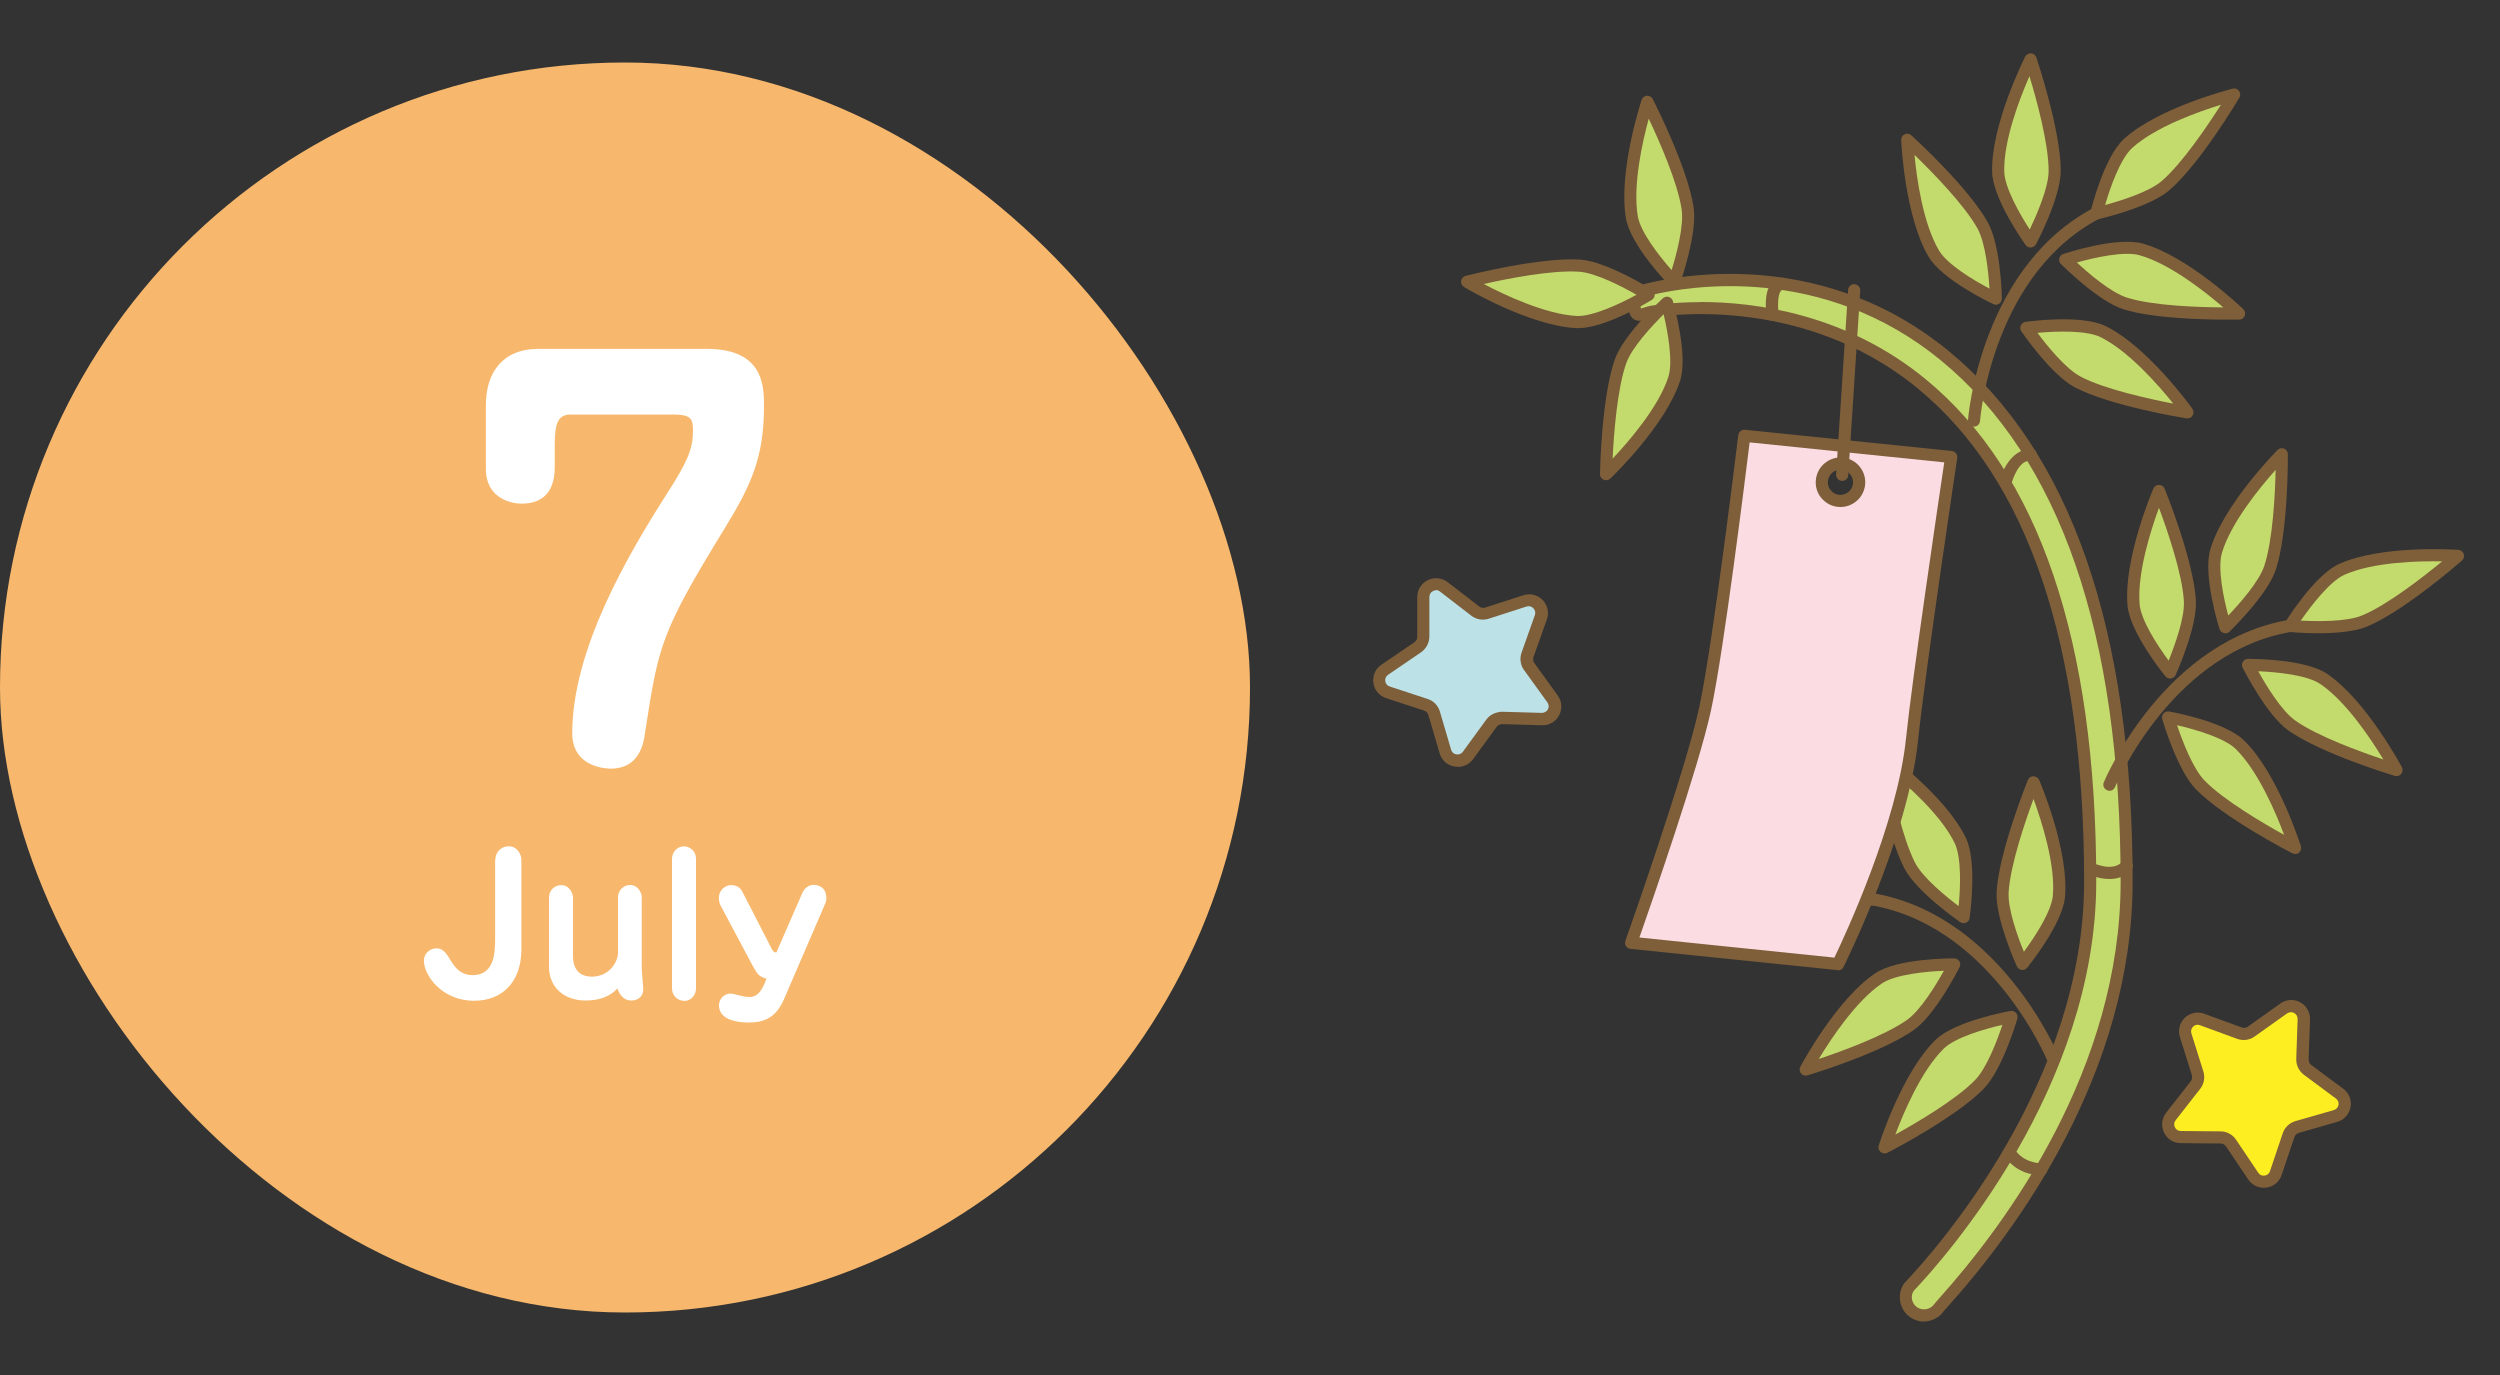 <?xml version="1.0" encoding="UTF-8"?>
<svg xmlns="http://www.w3.org/2000/svg" height="110" viewBox="0 0 200 110" width="200">
  <rect x="0" y="0" width="200" height="110" fill="#333333" stroke="none"/>
  <rect fill="#f7b86d" height="100" rx="50" width="100" y="5"></rect>
  <g fill="#fff">
    <path d="m45.67 33.16c-1.04 0-1.29.71-1.29 2.42v1.79c0 2.54-1.58 2.92-2.63 2.92-1.21 0-2.88-.67-2.88-2.75v-5.13c0-2.5 1.25-4.5 4.21-4.5h13.46c4.54 0 4.58 2.96 4.58 4.58 0 4.04-1 6.29-3.13 9.75-5.13 8.38-5.29 9.29-6.38 16.33-.12.92-.46 2.92-2.75 2.92-.17 0-3.08 0-3.08-2.83 0-6.71 4.46-14.29 7.58-19.17 1.71-2.67 2.08-3.62 2.08-5.08 0-1-.25-1.25-1.67-1.25h-8.13z"></path>
    <path d="m39.63 68.77c0-.58.45-1.07 1.06-1.07.71 0 1.02.68 1.02 1.07v7.17c0 2.7-1.6 4.12-3.78 4.12-2.62 0-4.02-2.07-4.02-3.21 0-.51.42-.98 1-.98.42 0 .67.18 1.09.88.39.66.85 1.26 1.81 1.26 1.8 0 1.8-1.88 1.8-3.06v-6.19z"></path>
    <path d="m43.92 71.8c0-.57.45-.99.98-.99.66 0 .94.66.94 1v4.69c0 .69.24 1.63 1.52 1.63 1.4 0 2.08-1.21 2.08-1.9v-4.44c0-.55.42-.99.97-.99.62 0 .93.6.93 1v5.71c0 .27.12 1.41.12 1.65 0 .44-.3.88-.96.88s-.95-.55-1.12-.96c-.24.26-.9.96-2.54.96-1.75 0-2.92-1.09-2.92-2.7v-5.57z"></path>
    <path d="m53.76 68.71c0-.52.4-1 .94-1 .57 0 .98.45.98.98v10.41c0 .36-.29.97-.92.97-.56 0-1-.43-1-1v-10.35z"></path>
    <path d="m57.66 72.48c-.13-.25-.15-.51-.15-.65 0-.67.58-1.02.94-1.02.54 0 .78.22.95.55l2.19 4.26c.25.51.28.55.52.58l2.07-4.75c.06-.12.3-.66.93-.66.34 0 1 .18 1 1.07 0 .18-.04.33-.14.54l-3.24 7.51c-.67 1.58-1.69 1.89-2.83 1.89-1.59 0-2.38-.55-2.38-1.35 0-.69.58-.96.88-.96.17 0 .36.04 1.04.21.17.04.31.06.51.06.58 0 .96-.36 1.37-1.46-.6-.18-.72-.34-1.1-1.03l-2.56-4.8z"></path>
  </g>
  <path d="m164.23 85.14c-.19 0-.37-.11-.45-.3-.05-.11-4.67-11.15-14.61-12.5-.27-.04-.45-.28-.42-.55.04-.27.27-.46.55-.42 10.51 1.42 15.33 12.98 15.38 13.09.1.25-.02.53-.27.63-.06.02-.12.04-.18.04z" fill="#7e5f3a"></path>
  <path d="m150.4 60.43s4.81 3.49 6.42 6.79c.9 1.84.26 6.14.26 6.14s-3.38-2.33-4.31-4.13c-1.45-2.81-2.38-8.8-2.38-8.8z" fill="#c3db6c"></path>
  <path d="m157.08 73.85c-.1 0-.19-.03-.28-.09-.14-.1-3.49-2.42-4.46-4.31-1.47-2.85-2.39-8.7-2.42-8.94-.03-.19.06-.39.23-.49s.38-.09.54.02c.2.15 4.93 3.6 6.57 6.97.95 1.95.33 6.24.31 6.43-.02.17-.13.31-.29.37-.06.03-.13.04-.19.04zm-5.99-12.26c.35 1.88 1.11 5.47 2.11 7.42.62 1.21 2.49 2.72 3.49 3.48.15-1.47.24-3.9-.32-5.05-1.1-2.26-3.82-4.65-5.29-5.85z" fill="#7e5f3a"></path>
  <path d="m162.68 62.57s2.34 5.47 2.04 9.12c-.17 2.04-2.92 5.41-2.92 5.41s-1.7-3.73-1.58-5.76c.19-3.16 2.47-8.77 2.47-8.77z" fill="#c3db6c"></path>
  <path d="m161.79 77.59s-.04 0-.06 0c-.17-.02-.31-.13-.38-.28-.07-.16-1.75-3.87-1.62-5.99.2-3.2 2.41-8.69 2.5-8.92.07-.18.25-.3.45-.3.21.03.37.11.45.29.1.23 2.39 5.62 2.07 9.35-.18 2.16-2.91 5.53-3.03 5.68-.09.11-.23.18-.38.18zm.89-13.67c-.67 1.8-1.85 5.27-1.99 7.45-.08 1.35.74 3.61 1.22 4.77.88-1.19 2.21-3.23 2.32-4.5.21-2.5-.9-5.95-1.55-7.73z" fill="#7e5f3a"></path>
  <path d="m144.46 85.56s2.79-5.25 5.83-7.3c1.7-1.14 6.05-1.11 6.05-1.11s-1.84 3.67-3.5 4.84c-2.58 1.83-8.38 3.57-8.38 3.57z" fill="#c3db6c"></path>
  <path d="m144.46 86.05c-.14 0-.28-.06-.38-.18-.12-.15-.15-.36-.05-.54.12-.22 2.89-5.38 5.99-7.47 1.8-1.21 6.12-1.19 6.32-1.19.17 0 .32.09.41.23s.09.32.02.47c-.08.15-1.92 3.79-3.65 5.02-2.62 1.85-8.28 3.57-8.52 3.64-.05.01-.09.02-.14.02zm11.06-8.39c-1.48.06-3.9.3-4.96 1.01-2.08 1.4-4.08 4.43-5.06 6.05 1.82-.61 5.26-1.86 7.05-3.12 1.11-.78 2.35-2.84 2.96-3.94z" fill="#7e5f3a"></path>
  <path d="m150.76 91.79s1.79-5.67 4.41-8.24c1.46-1.43 5.74-2.19 5.74-2.19s-1.14 3.94-2.56 5.39c-2.21 2.27-7.59 5.04-7.59 5.04z" fill="#c3db6c"></path>
  <path d="m150.76 92.27c-.11 0-.22-.04-.31-.11-.15-.13-.21-.33-.15-.52.07-.24 1.86-5.82 4.53-8.44 1.55-1.52 5.82-2.29 6-2.32.16-.03.33.03.45.15s.15.3.11.46c-.05.17-1.2 4.07-2.68 5.6-2.24 2.3-7.49 5.02-7.72 5.13-.07.04-.15.05-.22.05zm9.43-10.28c-1.45.33-3.78 1.01-4.69 1.9-1.79 1.76-3.21 5.1-3.87 6.87 1.68-.93 4.84-2.78 6.37-4.35.95-.97 1.79-3.22 2.19-4.41z" fill="#7e5f3a"></path>
  <path d="m136.34 66.36s5.93-.42 9.28 1.07c1.87.83 4.15 4.54 4.15 4.54s-4.09.38-5.96-.4c-2.92-1.22-7.48-5.21-7.48-5.21z" fill="#c3db6c"></path>
  <path d="m147.54 72.54c-1.31 0-2.89-.1-3.91-.53-2.96-1.23-7.42-5.12-7.61-5.29-.15-.13-.2-.33-.14-.52s.23-.32.43-.33c.25-.02 6.1-.41 9.51 1.11 1.98.88 4.27 4.57 4.37 4.72.09.14.1.32.02.47-.07.15-.22.25-.39.27-.08 0-1.06.1-2.28.1zm-9.93-5.75c1.48 1.22 4.37 3.48 6.39 4.32 1.25.52 3.65.48 4.91.42-.84-1.22-2.32-3.14-3.49-3.66-2.29-1.02-5.92-1.11-7.81-1.07z" fill="#7e5f3a"></path>
  <path d="m153.93 105.24c-.28 0-.57-.08-.82-.25-.66-.45-.84-1.36-.38-2.03.1-.14 14.5-14.5 14.5-32.43 0-19.06-4.53-32.45-13.46-39.8-9.72-8.01-21.49-5.83-21.61-5.8-.78.16-1.46.15-1.51-.66-.02-.37.44-.97 1.23-1.12.53-.11 12.9-3.57 23.71 5.3 9.66 7.93 14.56 22.09 14.56 42.08 0 18.86-14.59 33.46-15 34.07-.28.41-.74.63-1.2.63z" fill="#c3db6c"></path>
  <path d="m153.93 105.73c-.39 0-.77-.12-1.1-.34-.88-.6-1.11-1.82-.51-2.7 0 0 .05-.07.15-.17 2.38-2.52 14.26-15.88 14.26-31.99 0-18.9-4.47-32.17-13.28-39.43-9.5-7.83-21.09-5.72-21.21-5.7-.18.04-.34.09-.47.13-.34.11-.69.22-1.03.03-.3-.18-.4-.51-.45-.75-.2-1.03.42-1.93 1.48-2.14l.11-.03c3.16-.75 14.22-2.6 24 5.43s14.73 22.31 14.73 42.46c0 15.25-9.25 27.83-14.77 33.98-.17.19-.29.32-.33.37-.36.52-.96.84-1.6.84zm-17.89-81.57c4.38 0 11.65.94 18.03 6.19 9.05 7.45 13.63 20.97 13.63 40.18 0 16.47-12.1 30.09-14.53 32.66l-.08.09c-.27.4-.16 1.01.29 1.31.43.29 1.06.17 1.35-.25.04-.06.18-.21.4-.47 5.42-6.04 14.52-18.41 14.52-33.33 0-19.84-4.84-33.88-14.38-41.71-9.43-7.74-20.11-5.96-23.15-5.23l-.15.03c-.54.11-.81.49-.71 1 0 .02 0 .03.01.05.06-.02.14-.04.21-.06.17-.06.37-.12.59-.16.04 0 1.58-.29 3.98-.29z" fill="#7e5f3a"></path>
  <path d="m157.93 34.13s-.02 0-.04 0c-.27-.02-.47-.25-.45-.52 0-.13 1-12.61 10.54-17.23.24-.12.53-.02.65.23.12.24.02.53-.23.65-9.03 4.37-9.99 16.3-10 16.42-.02.26-.23.45-.48.45z" fill="#7e5f3a"></path>
  <path d="m139.55 34.85s-1.99 16.53-3.13 21.82c-1.11 5.14-5.93 18.75-5.93 18.75l16.55 1.7s5.13-10.28 5.92-18c.54-5.24 3.14-22.57 3.14-22.57zm7.54 5.22c-.82-.08-1.42-.82-1.33-1.64s.82-1.42 1.64-1.33c.82.08 1.42.82 1.33 1.64s-.82 1.42-1.64 1.33z" fill="#fadce2"></path>
  <path d="m147.24 40.56c-.07 0-.14 0-.2-.01-.53-.05-1-.31-1.34-.72s-.49-.93-.43-1.45c.11-1.09 1.1-1.89 2.17-1.77 1.09.11 1.88 1.09 1.77 2.17-.11 1.02-.97 1.78-1.97 1.78zm0-2.99c-.51 0-.95.39-1.01.91-.06.55.35 1.05.9 1.11.56.04 1.05-.35 1.11-.9s-.35-1.05-.9-1.11c-.04 0-.07 0-.1 0z" fill="#7e5f3a"></path>
  <path d="m147.04 77.61s-.03 0-.05 0l-16.55-1.7c-.15-.02-.28-.1-.36-.22-.08-.13-.1-.28-.05-.42s4.83-13.64 5.91-18.69c1.12-5.21 3.1-21.61 3.12-21.77.03-.26.28-.45.53-.43l16.55 1.7c.13.01.25.08.34.19.08.11.12.24.1.37-.03.17-2.6 17.38-3.13 22.55-.8 7.72-5.76 17.74-5.97 18.17-.08.17-.25.27-.43.27zm-15.89-2.61 15.6 1.61c.84-1.75 5.03-10.72 5.73-17.53.48-4.69 2.63-19.2 3.06-22.09l-15.57-1.6c-.34 2.75-2.06 16.64-3.08 21.39-.98 4.57-4.8 15.54-5.74 18.23z" fill="#7e5f3a"></path>
  <path d="m147.37 38.47s-.02 0-.03 0c-.27-.02-.47-.25-.45-.52l.96-14.76c.02-.27.25-.49.52-.45.27.02.47.25.45.52l-.96 14.76c-.02.26-.23.45-.48.45z" fill="#7e5f3a"></path>
  <path d="m162.44 4.76s-2.67 5.31-2.59 8.98c.05 2.04 2.59 5.58 2.59 5.58s1.93-3.62 1.93-5.65c0-3.16-1.93-8.9-1.93-8.9z" fill="#c3db6c"></path>
  <path d="m162.44 19.8c-.16 0-.3-.07-.39-.2-.11-.15-2.63-3.68-2.68-5.85-.09-3.74 2.53-8.99 2.64-9.21.09-.18.28-.28.47-.27.2.01.36.14.43.33.08.24 1.95 5.85 1.95 9.06 0 2.12-1.9 5.73-1.98 5.88s-.23.24-.4.26c-.01 0-.02 0-.03 0zm-.09-13.69c-.76 1.73-2.07 5.11-2.01 7.62.03 1.27 1.23 3.39 2.04 4.63.54-1.14 1.51-3.34 1.51-4.69 0-2.19-.97-5.73-1.53-7.56z" fill="#7e5f3a"></path>
  <path d="m131.78 8.15s-1.86 5.65-1.23 9.26c.35 2.02 3.38 5.13 3.38 5.13s1.37-3.87 1.07-5.87c-.47-3.13-3.22-8.52-3.22-8.52z" fill="#c3db6c"></path>
  <path d="m133.94 23.03c-.13 0-.26-.05-.35-.15-.13-.13-3.14-3.25-3.51-5.39-.64-3.69 1.17-9.26 1.25-9.5.06-.19.23-.32.42-.33.19-.02.38.09.47.26.11.22 2.8 5.5 3.27 8.67.31 2.1-1.04 5.94-1.09 6.11-.06.16-.19.28-.35.31-.04 0-.07.01-.1.01zm-2.04-13.54c-.5 1.83-1.3 5.36-.87 7.84.22 1.25 1.72 3.17 2.7 4.28.37-1.2 1-3.52.8-4.86-.32-2.17-1.81-5.52-2.63-7.25z" fill="#7e5f3a"></path>
  <path d="m128.48 37.93s4.3-4.11 5.44-7.59c.64-1.94-.57-6.12-.57-6.12s-3.03 2.77-3.71 4.68c-1.06 2.98-1.17 9.04-1.17 9.04z" fill="#c3db6c"></path>
  <path d="m128.48 38.42c-.07 0-.13-.01-.19-.04-.18-.08-.3-.26-.29-.45 0-.25.12-6.17 1.19-9.19.71-2 3.71-4.76 3.84-4.88.12-.11.3-.16.46-.11s.29.17.34.33c.05.18 1.25 4.35.57 6.41-1.17 3.56-5.39 7.62-5.57 7.79-.09.09-.21.13-.34.13zm4.61-13.28c-.89.89-2.54 2.64-2.99 3.92-.73 2.06-1 5.72-1.09 7.63 1.3-1.38 3.67-4.12 4.45-6.51.4-1.21-.03-3.6-.37-5.04z" fill="#7e5f3a"></path>
  <path d="m152.58 11.19s.26 5.94 2.12 9.1c1.04 1.76 4.98 3.61 4.98 3.61s-.08-4.1-1.07-5.87c-1.54-2.76-6.02-6.83-6.02-6.83z" fill="#c3db6c"></path>
  <path d="m159.68 24.38c-.07 0-.14-.02-.21-.05-.17-.08-4.09-1.93-5.19-3.8-1.9-3.23-2.17-9.08-2.19-9.33 0-.2.1-.38.28-.46s.39-.05.53.08c.19.17 4.56 4.16 6.12 6.96 1.04 1.85 1.13 5.93 1.13 6.1s-.08.33-.22.42c-.08.05-.17.08-.26.08zm-6.52-11.98c.18 1.88.68 5.48 1.96 7.64.65 1.1 2.73 2.36 4.04 3.05-.08-1.26-.31-3.65-.97-4.83-1.07-1.91-3.64-4.52-5.02-5.86z" fill="#7e5f3a"></path>
  <path d="m179.12 25.07s-4.29-4.12-7.81-5.12c-1.97-.56-6.09.83-6.09.83s2.89 2.91 4.83 3.51c3.02.93 9.08.79 9.08.79z" fill="#c3db6c"></path>
  <path d="m178.16 25.57c-1.86 0-5.9-.09-8.26-.82-2.03-.63-4.91-3.51-5.03-3.63s-.17-.29-.13-.45.16-.3.32-.35c.17-.06 4.29-1.42 6.38-.83 3.6 1.02 7.84 5.07 8.02 5.24.14.14.19.34.12.53-.07.18-.24.31-.44.31-.06 0-.42 0-.98 0zm-12.01-4.57c.92.86 2.74 2.42 4.04 2.82 2.09.65 5.76.76 7.67.77-1.43-1.24-4.27-3.49-6.69-4.17-1.22-.35-3.6.18-5.02.58z" fill="#7e5f3a"></path>
  <path d="m175 32.98s-3.47-4.83-6.75-6.46c-1.83-.91-6.14-.3-6.14-.3s2.31 3.39 4.11 4.33c2.8 1.47 8.78 2.43 8.78 2.43z" fill="#c3db6c"></path>
  <path d="m175 33.47s-.05 0-.08 0c-.25-.04-6.09-.99-8.93-2.48-1.88-.99-4.19-4.34-4.29-4.49-.09-.14-.11-.32-.04-.47s.21-.26.38-.28c.18-.03 4.48-.62 6.42.34 3.36 1.66 6.79 6.41 6.93 6.61.11.16.12.37.02.54-.09.15-.25.23-.41.23zm-12.01-6.85c.75 1.01 2.26 2.88 3.46 3.51 1.94 1.02 5.52 1.79 7.41 2.16-1.18-1.48-3.57-4.21-5.82-5.32-1.14-.56-3.57-.48-5.05-.34z" fill="#7e5f3a"></path>
  <path d="m178.74 7.57s-5.77 1.45-8.49 3.9c-1.52 1.37-2.53 5.6-2.53 5.6s4-.91 5.54-2.23c2.4-2.07 5.48-7.28 5.48-7.28z" fill="#c3db6c"></path>
  <path d="m167.72 17.56c-.13 0-.25-.05-.35-.14-.12-.12-.17-.29-.13-.46.04-.18 1.07-4.39 2.68-5.85 2.78-2.51 8.45-3.95 8.69-4.02.19-.05.39.02.51.18s.13.37.03.54c-.13.22-3.16 5.3-5.59 7.4-1.61 1.39-5.58 2.3-5.75 2.34-.04 0-.07.01-.11.01zm9.95-9.18c-1.81.56-5.23 1.77-7.09 3.45-.94.85-1.76 3.14-2.17 4.57 1.22-.33 3.51-1.04 4.53-1.92 1.66-1.43 3.7-4.48 4.73-6.09z" fill="#7e5f3a"></path>
  <path d="m117.36 22.54s5.11 3.05 8.77 3.22c2.04.1 5.75-2.18 5.75-2.18s-3.48-2.18-5.5-2.33c-3.16-.23-9.02 1.29-9.02 1.29z" fill="#c3db6c"></path>
  <path d="m126.26 26.25c-.05 0-.1 0-.15 0-3.74-.18-8.78-3.16-8.99-3.29-.17-.1-.26-.29-.23-.49.03-.19.17-.35.36-.4.24-.06 5.98-1.52 9.18-1.3 2.12.15 5.57 2.31 5.72 2.4.14.09.23.25.23.41s-.09.32-.23.41c-.15.09-3.69 2.26-5.88 2.26zm-7.56-3.53c1.67.88 4.95 2.43 7.46 2.56 1.26.04 3.46-.98 4.76-1.7-1.09-.62-3.22-1.74-4.57-1.84-2.19-.16-5.78.56-7.65.98z" fill="#7e5f3a"></path>
  <path d="m168.75 63.26c-.06 0-.12-.01-.18-.04-.25-.1-.37-.39-.27-.63.05-.12 4.87-11.67 15.38-13.09.27-.05.51.15.55.42s-.15.51-.42.55c-9.94 1.34-14.57 12.39-14.61 12.5-.08.19-.26.3-.45.3z" fill="#7e5f3a"></path>
  <path d="m182.55 36.34s-4.19 4.22-5.25 7.73c-.59 1.96.72 6.11.72 6.11s2.96-2.84 3.59-4.77c.98-3.01.94-9.06.94-9.06z" fill="#c3db6c"></path>
  <path d="m178.02 50.66s-.08 0-.12-.02c-.16-.04-.29-.16-.34-.32-.06-.18-1.35-4.32-.73-6.39 1.08-3.58 5.2-7.75 5.37-7.93.14-.14.35-.18.53-.11s.3.25.3.45c0 .25.03 6.17-.96 9.22-.66 2.02-3.59 4.85-3.71 4.97-.09.09-.21.14-.34.14zm4.03-13.07c-1.26 1.41-3.56 4.21-4.29 6.62-.37 1.22.11 3.6.5 5.03.87-.91 2.47-2.7 2.89-3.99.68-2.08.86-5.74.9-7.66z" fill="#7e5f3a"></path>
  <path d="m172.72 39.26s-2.34 5.47-2.04 9.12c.17 2.04 2.92 5.41 2.92 5.41s1.7-3.73 1.58-5.76c-.19-3.16-2.47-8.77-2.47-8.77z" fill="#c3db6c"></path>
  <path d="m173.61 54.28c-.15 0-.28-.06-.38-.18-.12-.14-2.85-3.51-3.03-5.67-.32-3.73 1.98-9.12 2.07-9.35.08-.18.25-.29.45-.29s.37.12.45.3c.09.23 2.31 5.72 2.5 8.92.13 2.12-1.55 5.83-1.62 5.99-.07.15-.21.26-.38.28-.02 0-.04 0-.06 0zm-.89-13.66c-.65 1.77-1.76 5.23-1.55 7.73.11 1.27 1.43 3.3 2.32 4.5.47-1.17 1.3-3.42 1.22-4.77-.13-2.19-1.32-5.65-1.99-7.45z" fill="#7e5f3a"></path>
  <path d="m191.72 61.6s-2.79-5.25-5.83-7.3c-1.7-1.14-6.05-1.11-6.05-1.11s1.84 3.67 3.5 4.84c2.58 1.83 8.38 3.57 8.38 3.57z" fill="#c3db6c"></path>
  <path d="m191.72 62.09s-.09 0-.14-.02c-.24-.07-5.91-1.79-8.52-3.64-1.73-1.23-3.57-4.86-3.65-5.02-.08-.15-.07-.33.02-.47s.24-.23.41-.23c.2 0 4.52-.02 6.32 1.19 3.1 2.09 5.87 7.26 5.99 7.47.09.17.07.38-.05.54-.09.11-.23.18-.38.18zm-11.06-8.39c.61 1.1 1.85 3.16 2.96 3.94 1.79 1.27 5.24 2.51 7.05 3.12-.98-1.62-2.98-4.65-5.06-6.05-1.06-.71-3.47-.95-4.96-1.01z" fill="#7e5f3a"></path>
  <path d="m183.6 67.83s-1.79-5.67-4.41-8.24c-1.46-1.43-5.74-2.19-5.74-2.19s1.14 3.94 2.56 5.39c2.21 2.27 7.59 5.04 7.59 5.04z" fill="#c3db6c"></path>
  <path d="m183.6 68.31c-.08 0-.15-.02-.22-.05-.22-.11-5.48-2.83-7.72-5.13-1.48-1.52-2.63-5.43-2.68-5.6-.05-.16 0-.34.11-.46s.29-.18.45-.15c.18.03 4.45.8 6 2.33 2.67 2.62 4.45 8.2 4.53 8.44.06.19 0 .39-.15.52-.09.08-.2.11-.31.11zm-9.43-10.28c.4 1.19 1.25 3.44 2.19 4.41 1.53 1.57 4.69 3.42 6.37 4.35-.66-1.77-2.08-5.11-3.87-6.87-.91-.89-3.24-1.57-4.69-1.9z" fill="#7e5f3a"></path>
  <path d="m196.64 44.48s-5.93-.42-9.28 1.07c-1.87.83-4.15 4.54-4.15 4.54s4.09.38 5.96-.4c2.92-1.22 7.48-5.21 7.48-5.21z" fill="#c3db6c"></path>
  <g fill="#7e5f3a">
    <path d="m185.44 50.66c-1.21 0-2.19-.09-2.28-.1-.17-.02-.31-.12-.39-.27-.07-.15-.07-.33.02-.47.1-.16 2.38-3.84 4.37-4.72 3.42-1.52 9.27-1.13 9.51-1.11.2.01.36.14.43.33.06.19 0 .39-.14.52-.19.17-4.65 4.06-7.61 5.29-1.02.42-2.6.53-3.91.53zm-1.37-1.01c1.26.06 3.66.11 4.91-.42 2.02-.84 4.91-3.1 6.39-4.32-1.89-.04-5.52.05-7.81 1.07-1.16.52-2.65 2.44-3.49 3.66z"></path>
    <path d="m163.31 94.05s-.02 0-.03 0c-1.31-.09-2.29-.62-2.93-1.59-.15-.22-.08-.52.14-.67s.52-.09.67.14c.46.7 1.19 1.08 2.18 1.15.27.02.47.25.45.52-.02.26-.23.45-.48.45z"></path>
    <path d="m168.75 70.32c-.9 0-1.68-.38-1.74-.41-.24-.12-.34-.41-.22-.65s.41-.34.65-.22c.02 0 1.57.75 2.34-.1.18-.2.49-.22.69-.04s.22.49.04.69c-.5.56-1.15.73-1.75.73z"></path>
    <path d="m160.48 38.91c-.05 0-.1 0-.16-.03-.25-.09-.39-.36-.3-.62.83-2.45 2.41-2.37 2.49-2.36.27.02.47.26.45.52-.02.27-.26.47-.52.45s-.92.01-1.49 1.7c-.07.2-.26.33-.46.33z"></path>
    <path d="m141.81 25.67c-.24 0-.44-.17-.48-.41-.05-.31-.25-1.88.4-2.63.23-.27.54-.41.89-.41.27 0 .49.22.49.49s-.22.49-.49.49c-.07 0-.11.02-.15.07-.26.31-.26 1.29-.17 1.85.04.27-.14.51-.41.55-.03 0-.05 0-.07 0z"></path>
  </g>
  <path d="m184.31 81.54-.12 3.19c-.01.33.14.65.41.85l2.56 1.9c.68.5.48 1.56-.33 1.79l-3.07.88c-.32.09-.58.34-.68.65l-1.02 3.03c-.27.8-1.34.94-1.81.24l-1.78-2.65c-.19-.28-.5-.45-.83-.45l-3.19-.03c-.84 0-1.31-.98-.79-1.64l1.97-2.51c.21-.26.27-.61.17-.93l-.96-3.05c-.25-.8.53-1.55 1.32-1.26l3 1.1c.31.11.66.07.94-.13l2.6-1.85c.69-.49 1.63.02 1.6.86z" fill="#fcee21"></path>
  <path d="m181.1 95.02c-.5 0-.96-.24-1.24-.66l-1.78-2.65c-.1-.14-.26-.23-.43-.23l-3.19-.03c-.58 0-1.09-.33-1.34-.85s-.18-1.12.17-1.58l1.97-2.52c.11-.14.14-.32.09-.49l-.96-3.05c-.17-.55-.02-1.14.4-1.54s1.01-.52 1.55-.32l3 1.1c.16.06.35.04.49-.07l2.6-1.85c.47-.34 1.08-.37 1.58-.1.51.27.81.8.79 1.38l-.11 3.19c0 .17.07.34.21.45l2.56 1.9c.46.34.69.91.58 1.47-.1.57-.51 1.02-1.06 1.18l-3.07.88c-.17.05-.3.18-.36.34l-1.02 3.03c-.18.55-.65.93-1.22 1.01-.07 0-.14.01-.2.01zm-5.29-13.04c-.13 0-.26.05-.36.15-.15.14-.2.35-.14.54l.96 3.05c.15.47.05.99-.25 1.38l-1.97 2.52c-.13.16-.15.37-.06.56s.27.3.47.3l3.19.03c.49 0 .95.25 1.23.66l1.78 2.65c.11.17.3.26.51.23.2-.03.37-.16.43-.36l1.02-3.03c.16-.47.54-.83 1.01-.97l3.07-.88c.2-.06.34-.21.38-.41s-.04-.4-.21-.52l-2.56-1.9c-.4-.3-.62-.77-.61-1.26l.11-3.19c0-.21-.1-.39-.28-.49s-.39-.08-.56.03l-2.6 1.85c-.4.29-.92.36-1.39.19l-3-1.1c-.06-.02-.12-.03-.19-.03z" fill="#7e5f3a"></path>
  <path d="m123.27 49.39-1.07 3.01c-.11.31-.06.67.13.94l1.87 2.59c.49.68-.01 1.63-.85 1.61l-3.19-.09c-.33 0-.65.15-.85.42l-1.88 2.58c-.5.68-1.56.49-1.8-.31l-.9-3.06c-.09-.32-.34-.57-.66-.68l-3.03-1c-.8-.26-.95-1.33-.26-1.8l2.64-1.8c.28-.19.44-.5.44-.84v-3.19c.01-.84.98-1.32 1.65-.8l2.53 1.95c.26.2.61.26.93.16l3.04-.98c.8-.26 1.55.52 1.27 1.31z" fill="#bce2e8"></path>
  <path d="m116.61 61.34c-.09 0-.17 0-.26-.02-.57-.1-1.02-.5-1.18-1.06l-.9-3.06c-.05-.17-.18-.3-.34-.35l-3.04-1c-.55-.18-.94-.65-1.02-1.22s.16-1.13.64-1.45l2.64-1.8c.14-.1.23-.26.23-.44v-3.19c.01-.58.33-1.09.85-1.34s1.12-.19 1.58.16l2.53 1.95c.14.11.32.14.49.08l3.04-.98c.55-.18 1.14-.03 1.54.38s.53 1.01.34 1.55l-1.07 3.01c-.06.16-.03.35.07.49l1.87 2.59c.34.47.38 1.07.11 1.58s-.78.82-1.37.8l-3.19-.09c-.18 0-.34.08-.44.22l-1.88 2.58c-.29.39-.73.62-1.21.62zm-1.72-14.12c-.08 0-.16.02-.24.06-.19.09-.3.27-.3.47v3.19c-.01.49-.26.96-.66 1.24l-2.64 1.8c-.17.12-.26.31-.23.51.03.21.16.37.36.43l3.04 1c.47.15.83.53.97 1l.9 3.06c.06.2.21.34.42.37.2.03.4-.04.52-.21l1.88-2.58c.29-.4.77-.6 1.25-.62l3.19.09c.18 0 .39-.1.48-.28.1-.18.08-.39-.04-.56l-1.87-2.59c-.29-.4-.36-.92-.2-1.38l1.07-3.01.46.16-.46-.16c.07-.19.02-.4-.12-.55s-.35-.2-.54-.14l-3.04.98c-.47.15-.99.06-1.38-.24l-2.53-1.95c-.1-.07-.21-.11-.32-.11z" fill="#7e5f3a"></path>
  <path d="m100 0h100v110h-100z" fill="none"></path>
</svg>
